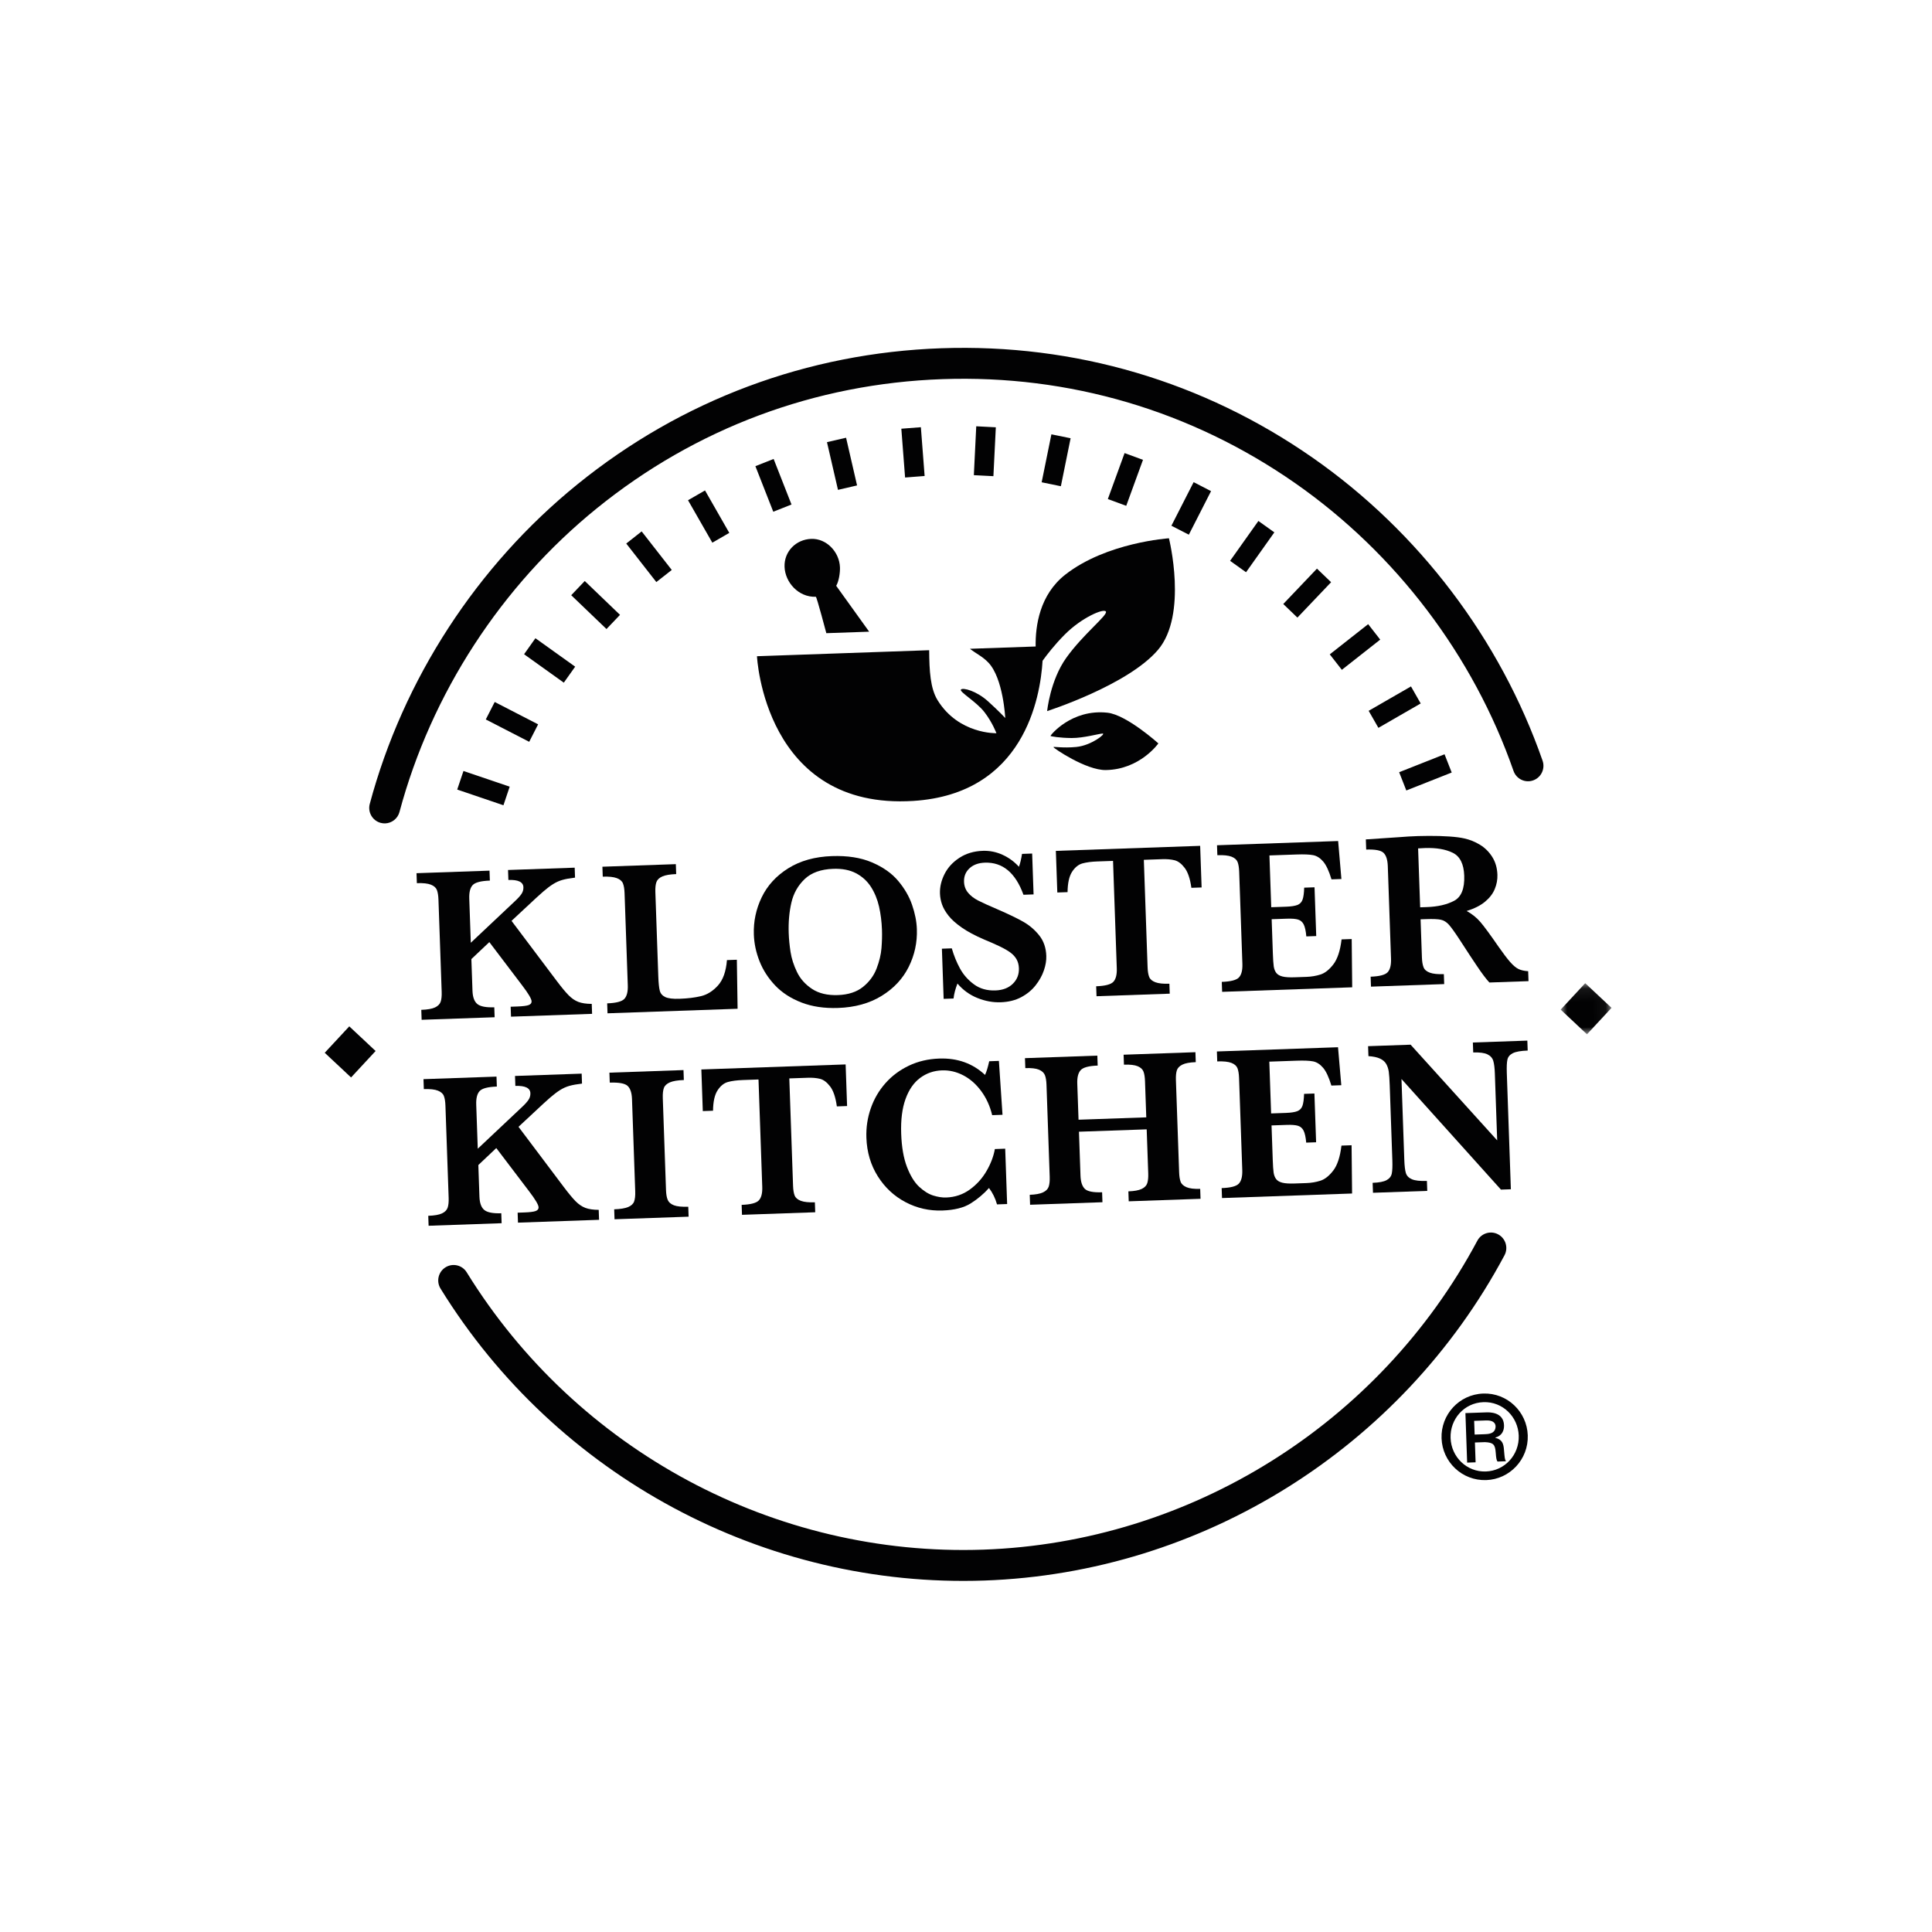 <?xml version="1.0" encoding="UTF-8"?>
<svg width="150px" height="150px" viewBox="0 0 150 150" version="1.1" xmlns="http://www.w3.org/2000/svg" xmlns:xlink="http://www.w3.org/1999/xlink">
    <!-- Generator: Sketch 58 (84663) - https://sketch.com -->
    <title>stilbezirk_klosterkitchen-logo</title>
    <desc>Created with Sketch.</desc>
    <defs>
        <polygon id="path-1" points="-0 0.079 3.953 0.079 3.953 4.048 -0 4.048"></polygon>
    </defs>
    <g id="stilbezirk_klosterkitchen-logo" stroke="none" stroke-width="1" fill="none" fill-rule="evenodd">
        <g id="klosterkitchen" transform="translate(75, 74.809) rotate(-2) translate(-75, -74.809) translate(25, 27)">
            <g id="Group-50">
                <path d="M88.19,85.735 L88.979,85.735 C89.251,85.735 89.838,85.735 89.838,85.119 C89.794,84.714 89.391,84.67 89.067,84.67 L88.19,84.67 L88.19,85.735 Z M89.145,84.045 C89.382,84.045 90.495,84.045 90.495,85.092 C90.495,85.515 90.303,85.902 89.785,86.026 L89.785,86.043 C90.311,86.193 90.408,86.51 90.425,87.002 C90.46,87.654 90.46,87.733 90.548,87.891 L89.891,87.891 C89.821,87.776 89.794,87.662 89.777,87.178 C89.75,86.571 89.628,86.404 88.97,86.351 L88.19,86.351 L88.19,87.891 L87.533,87.891 L87.533,84.045 L89.145,84.045 Z M86.314,85.937 C86.314,87.416 87.48,88.63 88.961,88.63 C90.425,88.63 91.609,87.434 91.609,85.937 C91.609,84.476 90.46,83.244 88.961,83.244 C87.453,83.244 86.314,84.476 86.314,85.937 L86.314,85.937 Z M92.31,85.937 C92.31,87.803 90.794,89.299 88.97,89.299 C87.094,89.299 85.613,87.776 85.613,85.937 C85.613,84.107 87.086,82.576 88.97,82.576 C90.829,82.576 92.31,84.098 92.31,85.937 L92.31,85.937 Z" id="Fill-1" fill="#020203"></path>
                <path d="M49.756,95.733 C32.696,95.733 16.829,86.489 8.348,71.608 C8.02,71.032 8.218,70.299 8.791,69.97 C9.364,69.64 10.095,69.84 10.422,70.415 C18.479,84.552 33.551,93.333 49.756,93.333 C65.825,93.333 80.834,84.66 88.926,70.699 C89.258,70.126 89.99,69.932 90.56,70.266 C91.13,70.599 91.324,71.334 90.992,71.906 C82.474,86.603 66.673,95.733 49.756,95.733" id="Fill-3" fill="#020203"></path>
                <path d="M5.312,35.361 C5.196,35.361 5.078,35.343 4.961,35.307 C4.33,35.113 3.976,34.442 4.169,33.808 C7.098,24.224 13.131,15.614 21.158,9.564 C29.458,3.307 39.348,0 49.756,0 C60.131,0 69.995,3.289 78.281,9.51 C86.293,15.525 92.332,24.092 95.288,33.633 C95.484,34.266 95.131,34.939 94.501,35.135 C93.871,35.334 93.201,34.979 93.005,34.346 C90.198,25.284 84.46,17.147 76.85,11.432 C68.98,5.523 59.611,2.4 49.756,2.4 C39.869,2.4 30.476,5.541 22.593,11.483 C14.967,17.231 9.236,25.41 6.454,34.512 C6.297,35.029 5.823,35.361 5.312,35.361" id="Fill-5" fill="#020203"></path>
                <path d="M47.069,9.411 L46.952,6.614 L47.473,6.592 L47.59,9.389 L47.069,9.411 Z M52.991,9.526 L52.472,9.481 L52.707,6.691 L53.227,6.736 L52.991,9.526 Z M41.746,10.121 L41.212,7.373 L41.724,7.273 L42.257,10.021 L41.746,10.121 Z M58.285,10.426 L57.777,10.303 L58.43,7.581 L58.937,7.703 L58.285,10.426 Z M36.575,11.591 L35.644,8.951 L36.136,8.776 L37.067,11.416 L36.575,11.591 Z M63.398,12.074 L62.915,11.877 L63.964,9.283 L64.447,9.48 L63.398,12.074 Z M31.666,13.789 L30.362,11.315 L30.823,11.07 L32.126,13.545 L31.666,13.789 Z M68.259,14.455 L67.803,14.201 L69.161,11.755 L69.616,12.01 L68.259,14.455 Z M27.116,16.671 L25.473,14.409 L25.895,14.1 L27.538,16.363 L27.116,16.671 Z M72.697,17.503 L72.283,17.185 L73.98,14.963 L74.394,15.281 L72.697,17.503 Z M23.02,20.172 L21.072,18.169 L21.446,17.803 L23.393,19.807 L23.02,20.172 Z M76.661,21.156 L76.297,20.781 L78.293,18.826 L78.657,19.201 L76.661,21.156 Z M19.461,24.223 L17.248,22.519 L17.565,22.103 L19.779,23.807 L19.461,24.223 Z M80.068,25.337 L79.761,24.914 L82.014,23.265 L82.321,23.688 L80.068,25.337 Z M16.515,28.739 L14.08,27.375 L14.334,26.918 L16.769,28.282 L16.515,28.739 Z M82.847,29.962 L82.603,29.499 L85.069,28.19 L85.312,28.653 L82.847,29.962 Z M14.246,33.629 L11.637,32.64 L11.821,32.151 L14.43,33.139 L14.246,33.629 Z M84.939,34.935 L84.765,34.441 L87.393,33.506 L87.567,34 L84.939,34.935 Z" id="Fill-7" fill="#1D1D1B"></path>
                <path d="M47.069,9.411 L46.952,6.614 L47.473,6.592 L47.59,9.389 L47.069,9.411 Z M52.991,9.526 L52.472,9.481 L52.707,6.691 L53.227,6.736 L52.991,9.526 Z M41.746,10.121 L41.212,7.373 L41.724,7.273 L42.257,10.021 L41.746,10.121 Z M58.285,10.426 L57.777,10.303 L58.43,7.581 L58.937,7.703 L58.285,10.426 Z M36.575,11.591 L35.644,8.951 L36.136,8.776 L37.067,11.416 L36.575,11.591 Z M63.398,12.074 L62.915,11.877 L63.964,9.283 L64.447,9.48 L63.398,12.074 Z M31.666,13.789 L30.362,11.315 L30.823,11.07 L32.126,13.545 L31.666,13.789 Z M68.259,14.455 L67.803,14.201 L69.161,11.755 L69.616,12.01 L68.259,14.455 Z M27.116,16.671 L25.473,14.409 L25.895,14.1 L27.538,16.363 L27.116,16.671 Z M72.697,17.503 L72.283,17.185 L73.98,14.963 L74.394,15.281 L72.697,17.503 Z M23.02,20.172 L21.072,18.169 L21.446,17.803 L23.393,19.807 L23.02,20.172 Z M76.661,21.156 L76.297,20.781 L78.293,18.826 L78.657,19.201 L76.661,21.156 Z M19.461,24.223 L17.248,22.519 L17.565,22.103 L19.779,23.807 L19.461,24.223 Z M80.068,25.337 L79.761,24.914 L82.014,23.265 L82.321,23.688 L80.068,25.337 Z M16.515,28.739 L14.08,27.375 L14.334,26.918 L16.769,28.282 L16.515,28.739 Z M82.847,29.962 L82.603,29.499 L85.069,28.19 L85.312,28.653 L82.847,29.962 Z M14.246,33.629 L11.637,32.64 L11.821,32.151 L14.43,33.139 L14.246,33.629 Z M84.939,34.935 L84.765,34.441 L87.393,33.506 L87.567,34 L84.939,34.935 Z" id="Stroke-9" stroke="#020203"></path>
                <path d="M20.851,50.699 L14.552,50.699 L14.552,49.926 L15.062,49.926 C15.497,49.926 15.794,49.9 15.953,49.846 C16.112,49.793 16.191,49.699 16.191,49.565 C16.191,49.369 15.962,48.949 15.505,48.305 L13.072,44.854 L11.633,46.122 L11.633,48.582 C11.633,49.081 11.746,49.429 11.976,49.628 C12.204,49.826 12.639,49.926 13.28,49.926 L13.28,50.699 L7.609,50.699 L7.609,49.926 C8.094,49.926 8.452,49.876 8.684,49.775 C8.915,49.674 9.066,49.531 9.136,49.346 C9.205,49.162 9.24,48.907 9.24,48.582 L9.24,41.427 C9.24,41.102 9.208,40.849 9.144,40.667 C9.08,40.485 8.929,40.342 8.692,40.239 C8.455,40.135 8.094,40.083 7.609,40.083 L7.609,39.31 L13.28,39.31 L13.28,40.083 C12.583,40.083 12.135,40.184 11.934,40.386 C11.733,40.587 11.633,40.934 11.633,41.427 L11.633,44.854 L15.163,41.754 C15.408,41.542 15.586,41.358 15.698,41.204 C15.809,41.05 15.865,40.878 15.865,40.688 C15.865,40.285 15.483,40.083 14.719,40.083 L14.719,39.31 L19.897,39.31 L19.897,40.083 C19.496,40.117 19.168,40.164 18.915,40.226 C18.66,40.288 18.414,40.388 18.174,40.528 C17.934,40.668 17.672,40.853 17.388,41.082 C17.103,41.312 16.654,41.696 16.041,42.233 L14.853,43.266 L18.199,48.053 C18.556,48.563 18.849,48.942 19.078,49.191 C19.306,49.44 19.551,49.621 19.813,49.733 C20.076,49.845 20.421,49.909 20.851,49.926 L20.851,50.699 Z" id="Fill-11" fill="#020203"></path>
                <path d="M32.23,46.894 L32.155,50.699 L22.05,50.699 L22.05,49.926 C22.747,49.926 23.196,49.825 23.397,49.624 C23.598,49.422 23.698,49.075 23.698,48.583 L23.698,41.427 C23.698,41.097 23.665,40.84 23.598,40.659 C23.531,40.477 23.376,40.335 23.134,40.235 C22.891,40.134 22.53,40.083 22.05,40.083 L22.05,39.311 L27.755,39.311 L27.755,40.083 C27.281,40.083 26.923,40.131 26.68,40.226 C26.437,40.321 26.279,40.46 26.203,40.642 C26.128,40.823 26.09,41.086 26.09,41.427 L26.09,47.978 C26.09,48.493 26.116,48.863 26.166,49.086 C26.216,49.31 26.353,49.48 26.576,49.595 C26.798,49.709 27.164,49.767 27.672,49.767 C28.313,49.767 28.875,49.718 29.357,49.619 C29.839,49.521 30.285,49.261 30.695,48.839 C31.105,48.416 31.36,47.768 31.461,46.894 L32.23,46.894 Z" id="Fill-13" fill="#020203"></path>
                <path d="M43.571,44.971 C43.571,44.333 43.516,43.728 43.408,43.157 C43.298,42.586 43.108,42.069 42.835,41.607 C42.562,41.146 42.187,40.779 41.714,40.507 C41.239,40.235 40.655,40.1 39.957,40.1 C38.998,40.1 38.249,40.339 37.711,40.818 C37.173,41.297 36.807,41.896 36.615,42.615 C36.423,43.335 36.326,44.12 36.326,44.971 C36.326,45.441 36.358,45.931 36.418,46.441 C36.48,46.95 36.627,47.472 36.862,48.007 C37.096,48.542 37.47,48.993 37.983,49.359 C38.496,49.726 39.16,49.909 39.974,49.909 C40.782,49.909 41.439,49.72 41.944,49.343 C42.448,48.964 42.816,48.503 43.048,47.957 C43.279,47.411 43.425,46.889 43.483,46.39 C43.541,45.892 43.571,45.419 43.571,44.971 M46.281,45.005 C46.281,46.041 46.035,47.011 45.545,47.915 C45.054,48.819 44.328,49.544 43.365,50.09 C42.404,50.636 41.268,50.909 39.957,50.909 C38.886,50.909 37.944,50.735 37.129,50.388 C36.316,50.041 35.65,49.576 35.134,48.994 C34.619,48.412 34.237,47.773 33.989,47.079 C33.741,46.385 33.617,45.688 33.617,44.988 C33.617,43.975 33.853,43.017 34.327,42.115 C34.801,41.214 35.515,40.487 36.469,39.936 C37.422,39.385 38.563,39.109 39.89,39.109 C41.1,39.109 42.129,39.308 42.976,39.705 C43.825,40.103 44.485,40.604 44.959,41.209 C45.433,41.813 45.772,42.447 45.975,43.111 C46.179,43.774 46.281,44.405 46.281,45.005" id="Fill-15" fill="#020203"></path>
                <path d="M56.251,47.432 C56.251,47.784 56.176,48.158 56.025,48.553 C55.875,48.948 55.647,49.326 55.343,49.687 C55.039,50.048 54.656,50.342 54.193,50.569 C53.73,50.795 53.195,50.908 52.587,50.908 C51.985,50.908 51.386,50.777 50.793,50.514 C50.199,50.251 49.696,49.859 49.283,49.338 C49.104,49.753 48.99,50.136 48.939,50.489 L48.17,50.489 L48.17,46.592 L48.939,46.592 C49.079,47.152 49.271,47.678 49.517,48.171 C49.763,48.664 50.11,49.088 50.559,49.443 C51.007,49.799 51.558,49.976 52.21,49.976 C52.779,49.976 53.235,49.82 53.578,49.506 C53.921,49.192 54.092,48.798 54.092,48.322 C54.092,48.053 54.039,47.818 53.934,47.616 C53.828,47.415 53.675,47.234 53.474,47.075 C53.273,46.915 52.998,46.744 52.65,46.562 C52.301,46.38 51.904,46.189 51.458,45.987 C50.772,45.662 50.208,45.335 49.768,45.005 C49.328,44.674 48.994,44.354 48.769,44.043 C48.542,43.732 48.386,43.437 48.3,43.157 C48.213,42.877 48.17,42.594 48.17,42.308 C48.17,41.799 48.307,41.297 48.58,40.801 C48.853,40.306 49.254,39.9 49.781,39.584 C50.308,39.267 50.917,39.109 51.608,39.109 C52.138,39.109 52.643,39.228 53.122,39.466 C53.602,39.704 54.018,40.03 54.369,40.444 C54.469,40.209 54.561,39.879 54.645,39.453 L55.431,39.453 L55.431,42.628 L54.645,42.628 C54.087,40.898 53.117,40.033 51.734,40.033 C51.232,40.033 50.829,40.166 50.525,40.432 C50.221,40.698 50.069,41.04 50.069,41.46 C50.069,41.791 50.164,42.078 50.353,42.322 C50.543,42.565 50.793,42.773 51.102,42.947 C51.412,43.121 51.912,43.37 52.604,43.694 C53.44,44.092 54.094,44.436 54.565,44.727 C55.036,45.019 55.435,45.386 55.761,45.828 C56.088,46.27 56.251,46.805 56.251,47.432" id="Fill-17" fill="#020203"></path>
                <path d="M68.488,42.544 L67.693,42.544 C67.621,41.838 67.466,41.318 67.229,40.982 C66.992,40.646 66.737,40.439 66.464,40.36 C66.19,40.282 65.875,40.243 65.518,40.243 L64.08,40.243 L64.08,48.583 C64.08,48.913 64.113,49.169 64.18,49.351 C64.247,49.533 64.403,49.674 64.648,49.775 C64.894,49.876 65.253,49.926 65.727,49.926 L65.727,50.699 L60.039,50.699 L60.039,49.926 C60.736,49.926 61.185,49.825 61.386,49.624 C61.587,49.422 61.687,49.075 61.687,48.583 L61.687,40.243 L60.482,40.243 C60.009,40.243 59.615,40.281 59.303,40.356 C58.991,40.432 58.716,40.639 58.479,40.978 C58.242,41.317 58.107,41.838 58.073,42.544 L57.278,42.544 L57.278,39.311 L68.488,39.311 L68.488,42.544 Z" id="Fill-19" fill="#020203"></path>
                <path d="M79.994,46.953 L79.902,50.699 L69.797,50.699 L69.797,49.926 C70.494,49.926 70.943,49.826 71.143,49.624 C71.344,49.422 71.445,49.075 71.445,48.582 L71.445,41.427 C71.445,41.102 71.412,40.849 71.349,40.667 C71.284,40.485 71.134,40.342 70.897,40.239 C70.659,40.135 70.293,40.083 69.797,40.083 L69.797,39.311 L79.207,39.311 L79.358,42.267 L78.588,42.267 C78.415,41.612 78.216,41.143 77.99,40.86 C77.764,40.578 77.511,40.404 77.229,40.34 C76.947,40.275 76.525,40.243 75.962,40.243 L73.837,40.243 L73.837,44.266 L74.991,44.266 C75.387,44.266 75.683,44.23 75.878,44.161 C76.073,44.091 76.21,43.958 76.288,43.762 C76.366,43.566 76.419,43.258 76.447,42.838 L77.25,42.838 L77.25,46.626 L76.48,46.626 C76.458,46.206 76.402,45.896 76.313,45.698 C76.224,45.499 76.083,45.366 75.89,45.298 C75.698,45.231 75.404,45.198 75.008,45.198 L73.837,45.198 L73.837,47.877 C73.837,48.325 73.848,48.652 73.87,48.86 C73.893,49.067 73.953,49.239 74.05,49.376 C74.148,49.513 74.307,49.612 74.527,49.674 C74.747,49.736 75.061,49.766 75.468,49.766 L76.38,49.766 C76.765,49.766 77.131,49.718 77.48,49.62 C77.828,49.522 78.17,49.27 78.505,48.864 C78.839,48.458 79.073,47.821 79.207,46.953 L79.994,46.953 Z" id="Fill-21" fill="#020203"></path>
                <path d="M88.897,42.342 C88.897,41.435 88.623,40.834 88.074,40.537 C87.524,40.24 86.806,40.091 85.919,40.091 C85.797,40.091 85.701,40.093 85.631,40.096 C85.561,40.099 85.482,40.1 85.392,40.1 L85.392,44.677 L85.919,44.677 C86.762,44.677 87.468,44.54 88.04,44.266 C88.611,43.991 88.897,43.35 88.897,42.342 L88.897,42.342 Z M93.599,50.699 L90.562,50.699 C90.45,50.576 90.313,50.397 90.148,50.161 C89.983,49.926 89.803,49.651 89.608,49.334 C89.413,49.017 89.252,48.756 89.123,48.549 L88.354,47.272 C88.008,46.701 87.747,46.311 87.572,46.101 C87.396,45.891 87.195,45.756 86.969,45.698 C86.744,45.639 86.36,45.609 85.819,45.609 L85.392,45.609 L85.392,48.583 C85.392,48.896 85.426,49.148 85.493,49.338 C85.56,49.529 85.717,49.674 85.966,49.775 C86.214,49.876 86.575,49.926 87.049,49.926 L87.049,50.699 L81.361,50.699 L81.361,49.926 C82.052,49.926 82.497,49.825 82.695,49.624 C82.893,49.422 82.992,49.075 82.992,48.583 L82.992,41.393 C82.992,40.906 82.896,40.561 82.703,40.356 C82.511,40.151 82.064,40.05 81.361,40.05 L81.361,39.26 L83.987,39.176 C84.188,39.165 84.418,39.157 84.677,39.151 C84.937,39.145 85.178,39.143 85.401,39.143 C85.574,39.143 85.861,39.148 86.262,39.159 C86.826,39.176 87.353,39.21 87.843,39.26 C88.334,39.311 88.722,39.375 89.006,39.453 C89.425,39.56 89.822,39.736 90.198,39.983 C90.575,40.229 90.881,40.553 91.118,40.957 C91.355,41.36 91.474,41.827 91.474,42.359 C91.474,42.74 91.391,43.109 91.227,43.467 C91.063,43.826 90.798,44.145 90.432,44.425 C90.067,44.705 89.586,44.926 88.989,45.089 C89.397,45.329 89.742,45.627 90.027,45.983 C90.311,46.339 90.757,46.992 91.365,47.944 C91.716,48.487 92.007,48.897 92.235,49.175 C92.464,49.451 92.674,49.639 92.867,49.737 C93.059,49.835 93.303,49.898 93.599,49.926 L93.599,50.699 Z" id="Fill-23" fill="#020203"></path>
                <path d="M20.834,66.699 L14.535,66.699 L14.535,65.926 L15.045,65.926 C15.48,65.926 15.777,65.9 15.936,65.846 C16.095,65.793 16.175,65.699 16.175,65.565 C16.175,65.369 15.946,64.949 15.489,64.305 L13.054,60.854 L11.615,62.122 L11.615,64.582 C11.615,65.081 11.73,65.429 11.959,65.628 C12.187,65.826 12.622,65.926 13.264,65.926 L13.264,66.699 L7.592,66.699 L7.592,65.926 C8.077,65.926 8.436,65.876 8.667,65.775 C8.898,65.674 9.049,65.531 9.119,65.346 C9.189,65.162 9.223,64.907 9.223,64.582 L9.223,57.427 C9.223,57.102 9.191,56.849 9.127,56.667 C9.063,56.485 8.912,56.342 8.675,56.239 C8.439,56.135 8.077,56.083 7.592,56.083 L7.592,55.31 L13.264,55.31 L13.264,56.083 C12.566,56.083 12.117,56.184 11.917,56.386 C11.716,56.587 11.615,56.934 11.615,57.427 L11.615,60.854 L15.146,57.754 C15.391,57.542 15.569,57.358 15.681,57.204 C15.793,57.05 15.848,56.878 15.848,56.688 C15.848,56.285 15.466,56.083 14.702,56.083 L14.702,55.31 L19.88,55.31 L19.88,56.083 C19.479,56.117 19.151,56.164 18.897,56.226 C18.644,56.288 18.397,56.388 18.157,56.528 C17.917,56.668 17.655,56.853 17.371,57.082 C17.086,57.312 16.637,57.696 16.024,58.233 L14.836,59.266 L18.182,64.053 C18.539,64.563 18.832,64.942 19.06,65.191 C19.289,65.44 19.534,65.621 19.796,65.733 C20.059,65.845 20.404,65.909 20.834,65.926 L20.834,66.699 Z" id="Fill-25" fill="#020203"></path>
                <path d="M27.791,66.699 L22.036,66.699 L22.036,65.926 C22.515,65.926 22.878,65.88 23.123,65.788 C23.368,65.695 23.529,65.557 23.604,65.372 C23.679,65.187 23.717,64.924 23.717,64.582 L23.717,57.427 C23.717,56.934 23.615,56.587 23.411,56.386 C23.208,56.184 22.749,56.083 22.036,56.083 L22.036,55.31 L27.791,55.31 L27.791,56.083 C27.311,56.083 26.948,56.131 26.703,56.226 C26.458,56.321 26.297,56.46 26.222,56.642 C26.147,56.824 26.109,57.086 26.109,57.427 L26.109,64.582 C26.109,64.907 26.145,65.162 26.218,65.346 C26.29,65.531 26.445,65.674 26.682,65.775 C26.919,65.876 27.289,65.926 27.791,65.926 L27.791,66.699 Z" id="Fill-27" fill="#020203"></path>
                <path d="M40.387,58.544 L39.592,58.544 C39.52,57.838 39.365,57.318 39.128,56.982 C38.89,56.646 38.636,56.439 38.363,56.36 C38.089,56.282 37.774,56.243 37.417,56.243 L35.979,56.243 L35.979,64.583 C35.979,64.913 36.012,65.169 36.079,65.351 C36.146,65.533 36.302,65.674 36.547,65.775 C36.793,65.876 37.152,65.926 37.627,65.926 L37.627,66.699 L31.938,66.699 L31.938,65.926 C32.635,65.926 33.084,65.825 33.285,65.624 C33.486,65.422 33.586,65.075 33.586,64.583 L33.586,56.243 L32.382,56.243 C31.907,56.243 31.514,56.281 31.202,56.356 C30.89,56.432 30.615,56.639 30.378,56.978 C30.141,57.317 30.006,57.838 29.972,58.544 L29.178,58.544 L29.178,55.311 L40.387,55.311 L40.387,58.544 Z" id="Fill-29" fill="#020203"></path>
                <path d="M52.54,66.581 L51.754,66.581 C51.637,66.1 51.444,65.669 51.176,65.288 C50.753,65.73 50.268,66.111 49.721,66.43 C49.175,66.749 48.436,66.908 47.504,66.908 C46.484,66.908 45.537,66.66 44.664,66.161 C43.792,65.663 43.096,64.967 42.577,64.074 C42.059,63.181 41.799,62.175 41.799,61.055 C41.799,60.26 41.941,59.501 42.222,58.779 C42.503,58.056 42.905,57.422 43.427,56.873 C43.948,56.324 44.57,55.893 45.292,55.579 C46.014,55.266 46.805,55.109 47.663,55.109 C49.08,55.109 50.251,55.574 51.176,56.503 C51.299,56.262 51.419,55.912 51.536,55.453 L52.289,55.453 L52.423,59.644 L51.62,59.644 C51.475,58.933 51.213,58.3 50.834,57.746 C50.454,57.192 50.004,56.768 49.483,56.474 C48.961,56.18 48.416,56.033 47.848,56.033 C47.212,56.033 46.64,56.208 46.133,56.558 C45.625,56.907 45.228,57.441 44.941,58.157 C44.653,58.874 44.51,59.767 44.51,60.837 C44.51,61.878 44.63,62.744 44.87,63.436 C45.109,64.127 45.406,64.65 45.76,65.002 C46.114,65.355 46.47,65.594 46.827,65.72 C47.184,65.846 47.519,65.909 47.831,65.909 C48.517,65.909 49.134,65.724 49.684,65.355 C50.233,64.986 50.683,64.52 51.035,63.956 C51.386,63.394 51.62,62.836 51.737,62.281 L52.54,62.281 L52.54,66.581 Z" id="Fill-31" fill="#020203"></path>
                <path d="M67.561,66.699 L61.982,66.699 L61.982,65.926 C62.439,65.926 62.785,65.876 63.019,65.775 C63.253,65.674 63.404,65.528 63.471,65.338 C63.538,65.148 63.571,64.896 63.571,64.582 L63.571,61.164 L58.309,61.164 L58.309,64.582 C58.309,65.053 58.407,65.394 58.602,65.607 C58.798,65.82 59.244,65.926 59.941,65.926 L59.941,66.699 L54.319,66.699 L54.319,65.926 C54.771,65.926 55.115,65.876 55.353,65.775 C55.59,65.674 55.743,65.53 55.813,65.342 C55.882,65.155 55.917,64.902 55.917,64.582 L55.917,57.427 C55.917,57.108 55.884,56.857 55.817,56.675 C55.75,56.493 55.602,56.349 55.374,56.242 C55.145,56.136 54.794,56.083 54.319,56.083 L54.319,55.31 L59.941,55.31 L59.941,56.083 C59.249,56.083 58.805,56.187 58.606,56.394 C58.408,56.601 58.309,56.945 58.309,57.427 L58.309,60.232 L63.571,60.232 L63.571,57.427 C63.571,57.108 63.541,56.857 63.479,56.675 C63.418,56.493 63.273,56.349 63.044,56.242 C62.815,56.136 62.461,56.083 61.982,56.083 L61.982,55.31 L67.561,55.31 L67.561,56.083 C67.088,56.083 66.736,56.136 66.507,56.242 C66.278,56.349 66.132,56.493 66.068,56.675 C66.004,56.857 65.972,57.108 65.972,57.427 L65.972,64.582 C65.972,64.89 66.001,65.135 66.06,65.317 C66.118,65.499 66.264,65.646 66.499,65.758 C66.733,65.87 67.088,65.926 67.561,65.926 L67.561,66.699 Z" id="Fill-33" fill="#020203"></path>
                <path d="M79.426,62.953 L79.334,66.699 L69.229,66.699 L69.229,65.926 C69.926,65.926 70.375,65.826 70.575,65.624 C70.776,65.422 70.877,65.075 70.877,64.582 L70.877,57.427 C70.877,57.102 70.844,56.849 70.781,56.667 C70.716,56.485 70.566,56.342 70.329,56.239 C70.091,56.135 69.725,56.083 69.229,56.083 L69.229,55.311 L78.639,55.311 L78.79,58.267 L78.02,58.267 C77.847,57.612 77.648,57.143 77.422,56.86 C77.196,56.578 76.943,56.404 76.661,56.34 C76.379,56.275 75.957,56.243 75.394,56.243 L73.269,56.243 L73.269,60.266 L74.423,60.266 C74.819,60.266 75.115,60.23 75.31,60.161 C75.505,60.091 75.642,59.958 75.72,59.762 C75.798,59.566 75.851,59.258 75.879,58.838 L76.682,58.838 L76.682,62.626 L75.912,62.626 C75.89,62.206 75.834,61.896 75.745,61.698 C75.656,61.499 75.515,61.366 75.322,61.298 C75.13,61.231 74.836,61.198 74.44,61.198 L73.269,61.198 L73.269,63.877 C73.269,64.325 73.28,64.652 73.302,64.86 C73.325,65.067 73.385,65.239 73.482,65.376 C73.58,65.513 73.739,65.612 73.959,65.674 C74.179,65.736 74.493,65.766 74.9,65.766 L75.812,65.766 C76.197,65.766 76.563,65.718 76.912,65.62 C77.26,65.522 77.602,65.27 77.937,64.864 C78.271,64.458 78.505,63.821 78.639,62.953 L79.426,62.953 Z" id="Fill-35" fill="#020203"></path>
                <path d="M93.347,56.083 C92.807,56.083 92.419,56.138 92.185,56.247 C91.95,56.356 91.805,56.517 91.75,56.73 C91.694,56.942 91.666,57.29 91.666,57.771 L91.666,66.8 L90.896,66.8 L83.477,57.948 L83.477,64.221 C83.477,64.697 83.506,65.043 83.564,65.258 C83.623,65.474 83.772,65.639 84.012,65.754 C84.252,65.869 84.639,65.926 85.174,65.926 L85.174,66.699 L80.958,66.699 L80.958,65.926 C81.46,65.926 81.825,65.869 82.05,65.754 C82.276,65.639 82.416,65.474 82.468,65.258 C82.521,65.043 82.548,64.697 82.548,64.221 L82.548,58.409 C82.548,57.939 82.535,57.586 82.511,57.351 C82.485,57.116 82.425,56.91 82.33,56.734 C82.236,56.558 82.081,56.415 81.866,56.306 C81.652,56.196 81.354,56.122 80.975,56.083 L80.975,55.31 L84.279,55.31 L90.737,62.97 L90.737,57.771 C90.737,57.346 90.708,57.02 90.65,56.793 C90.591,56.566 90.446,56.391 90.215,56.268 C89.983,56.145 89.617,56.083 89.115,56.083 L89.115,55.31 L93.347,55.31 L93.347,56.083 Z" id="Fill-37" fill="#020203"></path>
                <polygon id="Fill-39" fill="#020203" points="3.953 52.996 1.977 54.981 3.98406375e-05 52.996 1.977 51.012"></polygon>
                <g id="Group-43" transform="translate(96.016, 50.933)">
                    <mask id="mask-2" fill="white">
                        <use xlink:href="#path-1"></use>
                    </mask>
                    <g id="Clip-42"></g>
                    <polygon id="Fill-41" fill="#020203" mask="url(#mask-2)" points="3.953 2.063 1.976 4.048 -0 2.063 1.976 0.079"></polygon>
                </g>
                <path d="M39.344,18.945 C39.41,18.945 40.058,21.797 40.058,21.797 L43.385,21.797 L40.952,18.148 C41.168,17.812 41.294,17.155 41.294,16.726 C41.294,15.535 40.332,14.439 39.145,14.439 C37.958,14.439 36.996,15.341 36.996,16.533 C36.996,17.724 37.976,18.945 39.344,18.945" id="Fill-44" fill="#020203"></path>
                <path d="M66.899,15.362 C66.899,15.362 62.043,15.508 58.758,17.902 C56.715,19.39 56.292,21.792 56.263,23.397 L51.159,23.397 C51.629,23.797 52.105,24.014 52.551,24.517 C53.667,25.773 53.711,28.864 53.711,28.864 C53.711,28.864 53.284,28.361 52.419,27.521 C51.559,26.687 50.519,26.371 50.351,26.534 C50.184,26.697 51.515,27.516 52.112,28.351 C52.71,29.186 52.984,30.02 52.984,30.02 C52.984,30.02 50.057,30.01 48.51,27.301 C47.976,26.367 47.946,24.997 47.992,23.397 L34.614,23.397 C34.614,23.397 34.757,35.383 46.362,35.048 C54.95,34.799 56.488,27.397 56.762,24.524 C57.128,24.05 57.74,23.314 58.55,22.553 C59.917,21.268 61.671,20.597 61.811,20.879 C61.951,21.162 59.97,22.581 58.603,24.366 C57.294,26.075 56.98,28.441 56.98,28.441 C56.98,28.441 63.294,26.659 65.736,24.003 C68.178,21.346 66.899,15.362 66.899,15.362" id="Fill-46" fill="#020203"></path>
                <path d="M57.171,30.375 C57.186,30.411 57.886,30.559 58.812,30.597 C59.739,30.634 60.921,30.337 61.221,30.333 C61.521,30.33 60.323,31.23 59.143,31.303 C58.082,31.368 57.395,31.196 57.372,31.254 C57.349,31.311 59.833,33.147 61.378,33.175 C64.032,33.224 65.523,31.249 65.523,31.249 C65.523,31.249 63.139,28.943 61.653,28.729 C58.866,28.327 57.157,30.338 57.171,30.375" id="Fill-48" fill="#020203"></path>
            </g>
        </g>
    </g>
</svg>